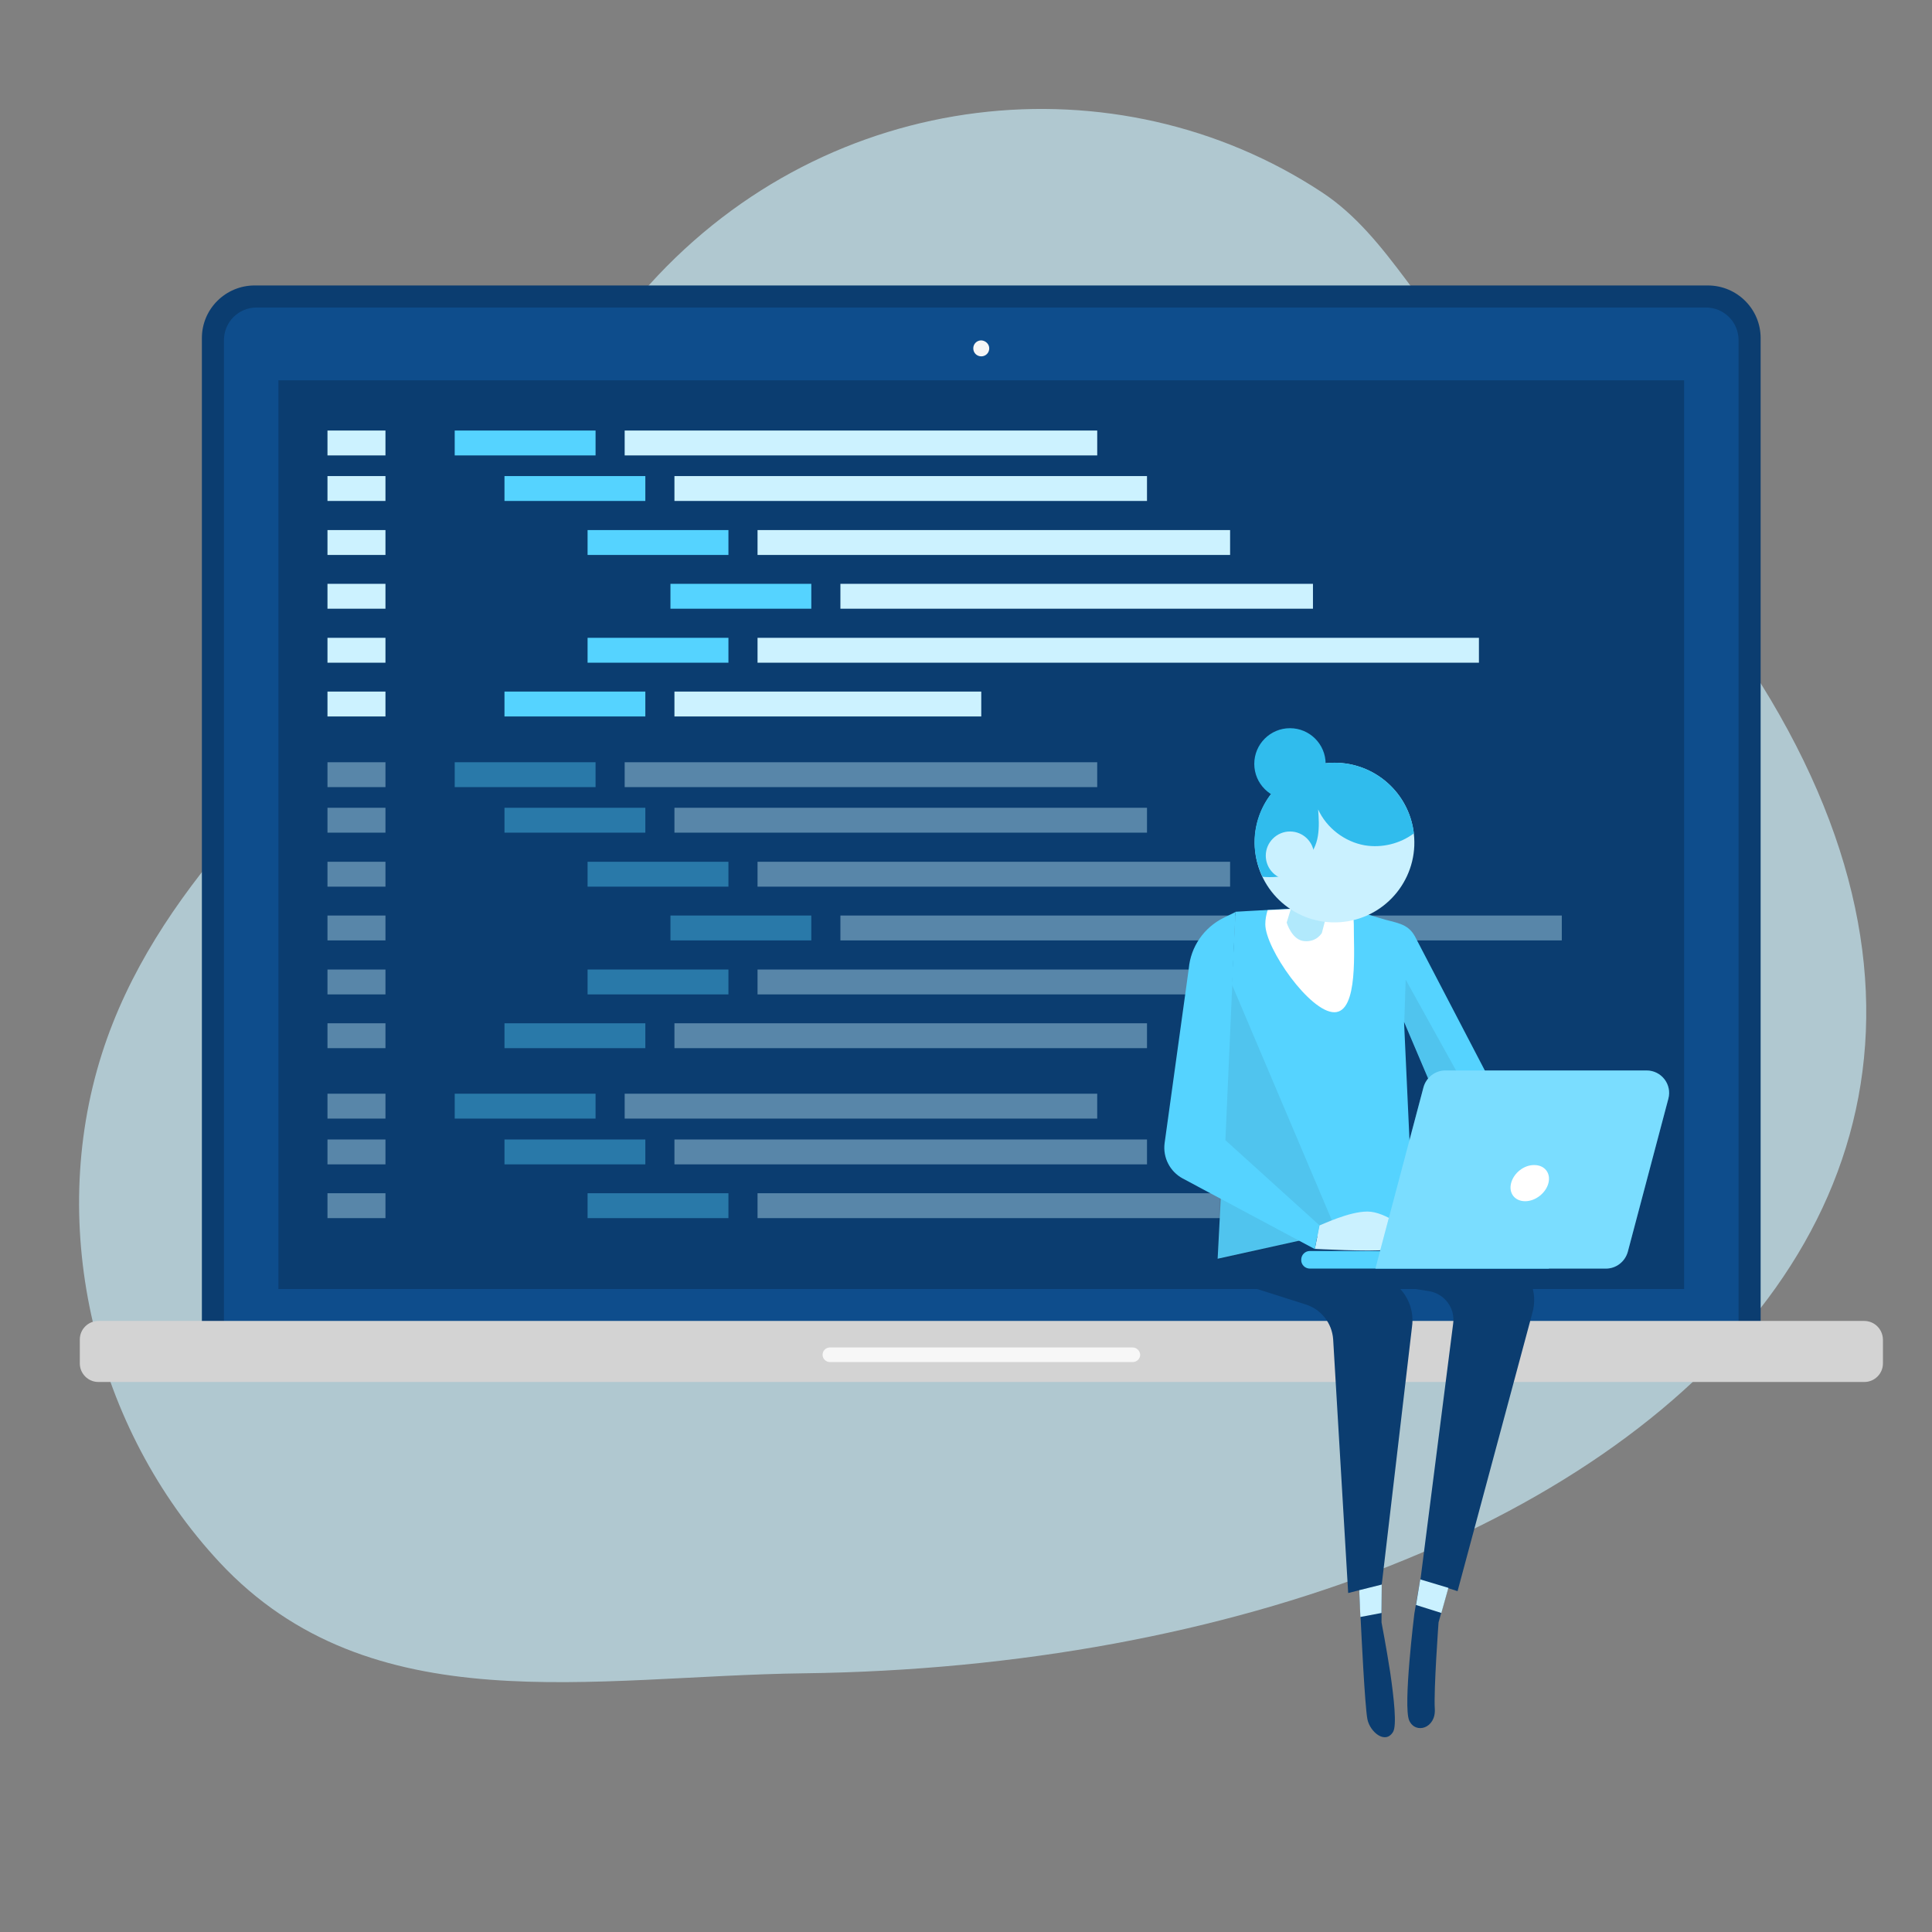 <svg xmlns="http://www.w3.org/2000/svg" xml:space="preserve" id="softwareengineer" x="0" y="0" version="1.1" viewBox="0 0 823 823" enable-background="new 0 0 823 823">
  <rect x="0" y="0" width="823" height="823" fill="#808080" stroke="none"/>
  <path d="M563.1 81.9C476 24.5 353.6 36.1 276.6 121.3c-42.1 46.6-59.2 110.7-102.9 156.3-49.2 51.4-108 101.3-130.3 171.3-23.7 74.4-2.9 159.7 50.1 216.6 64.5 69.2 159.3 48.4 248.9 47.3C709.3 708.2 982 463.3 635 161.4c-29-25.4-43.1-60.6-71.9-79.5z" opacity=".63" fill="#ccf2ff" class="colorcce9ff svgShape"></path>
  <path d="M727.5 121.6h-619c-12.4 0-22.5 10-22.5 22.4v426.3h664V144c0-12.4-10.1-22.4-22.5-22.4z" fill="#0b3d70" class="color0b4870 svgShape"></path>
  <path d="M726.7 131H109.3c-7.7 0-13.9 6.2-13.9 13.9V564h645.2V144.9c0-7.7-6.2-13.9-13.9-13.9z" fill="#0e4d8c" class="color0e538c svgShape"></path>
  <path d="M118.6 162h598.8v387.1H118.6z" fill="#0b3d70" class="color0b4870 svgShape"></path>
  <path d="M421.4 148.4c0 1.9-1.5 3.4-3.4 3.4s-3.4-1.5-3.4-3.4 1.5-3.4 3.4-3.4c1.9.1 3.4 1.6 3.4 3.4z" fill="#f6f6f6" class="colorf6f6f6 svgShape"></path>
  <path d="M193.7 183.4h60V194h-60z" fill="#55d3ff" class="colorffbe55 svgShape"></path>
  <path d="M139.5 183.4h24.7V194h-24.7zM139.5 202.8h24.7v10.6h-24.7zM139.5 225.8h24.7v10.6h-24.7zM139.5 248.7h24.7v10.6h-24.7zM139.5 271.7h24.7v10.6h-24.7zM139.5 294.6h24.7v10.6h-24.7zM266.1 183.4h201.3V194H266.1z" fill="#ccf2ff" class="colorcce9ff svgShape"></path>
  <path d="M214.9 202.8h60v10.6h-60z" fill="#55d3ff" class="colorffbe55 svgShape"></path>
  <path d="M287.3 202.8h201.3v10.6H287.3z" fill="#ccf2ff" class="colorcce9ff svgShape"></path>
  <path d="M250.3 225.8h60v10.6h-60z" fill="#55d3ff" class="colorffbe55 svgShape"></path>
  <path d="M322.7 225.8H524v10.6H322.7z" fill="#ccf2ff" class="colorcce9ff svgShape"></path>
  <path d="M285.6 248.7h60v10.6h-60z" fill="#55d3ff" class="colorffbe55 svgShape"></path>
  <path d="M358 248.7h201.3v10.6H358z" fill="#ccf2ff" class="colorcce9ff svgShape"></path>
  <path d="M250.3 271.7h60v10.6h-60z" fill="#55d3ff" class="colorffbe55 svgShape"></path>
  <path d="M322.7 271.7H630v10.6H322.7z" fill="#ccf2ff" class="colorcce9ff svgShape"></path>
  <path d="M214.9 294.6h60v10.6h-60z" fill="#55d3ff" class="colorffbe55 svgShape"></path>
  <path d="M287.3 294.6H418v10.6H287.3z" fill="#ccf2ff" class="colorcce9ff svgShape"></path>
  <path d="M193.7 324.7h60v10.6h-60z" opacity=".4" fill="#55d3ff" class="colorffbe55 svgShape"></path>
  <path d="M139.5 324.7h24.7v10.6h-24.7zM139.5 344.1h24.7v10.6h-24.7zM139.5 367.1h24.7v10.6h-24.7zM139.5 390h24.7v10.6h-24.7zM139.5 413h24.7v10.6h-24.7zM139.5 435.9h24.7v10.6h-24.7zM266.1 324.7h201.3v10.6H266.1z" opacity=".4" fill="#ccf2ff" class="colorcce9ff svgShape"></path>
  <path d="M214.9 344.1h60v10.6h-60z" opacity=".4" fill="#55d3ff" class="colorffbe55 svgShape"></path>
  <path d="M287.3 344.1h201.3v10.6H287.3z" opacity=".4" fill="#ccf2ff" class="colorcce9ff svgShape"></path>
  <path d="M250.3 367.1h60v10.6h-60z" opacity=".4" fill="#55d3ff" class="colorffbe55 svgShape"></path>
  <path d="M322.7 367.1H524v10.6H322.7z" opacity=".4" fill="#ccf2ff" class="colorcce9ff svgShape"></path>
  <path d="M193.7 465.9h60v10.6h-60z" opacity=".4" fill="#55d3ff" class="colorffbe55 svgShape"></path>
  <path d="M139.5 465.9h24.7v10.6h-24.7zM139.5 485.4h24.7V496h-24.7zM139.5 508.3h24.7v10.6h-24.7zM266.1 465.9h201.3v10.6H266.1z" opacity=".4" fill="#ccf2ff" class="colorcce9ff svgShape"></path>
  <path d="M214.9 485.4h60V496h-60z" opacity=".4" fill="#55d3ff" class="colorffbe55 svgShape"></path>
  <path d="M287.3 485.4h201.3V496H287.3z" opacity=".4" fill="#ccf2ff" class="colorcce9ff svgShape"></path>
  <path d="M250.3 508.3h60v10.6h-60z" opacity=".4" fill="#55d3ff" class="colorffbe55 svgShape"></path>
  <path d="M322.7 508.3H524v10.6H322.7z" opacity=".4" fill="#ccf2ff" class="colorcce9ff svgShape"></path>
  <path d="M285.6 390h60v10.6h-60z" opacity=".4" fill="#55d3ff" class="colorffbe55 svgShape"></path>
  <path d="M358 390h307.3v10.6H358z" opacity=".4" fill="#ccf2ff" class="colorcce9ff svgShape"></path>
  <path d="M250.3 413h60v10.6h-60z" opacity=".4" fill="#55d3ff" class="colorffbe55 svgShape"></path>
  <path d="M322.7 413H524v10.6H322.7z" opacity=".4" fill="#ccf2ff" class="colorcce9ff svgShape"></path>
  <path d="M214.9 435.9h60v10.6h-60z" opacity=".4" fill="#55d3ff" class="colorffbe55 svgShape"></path>
  <path d="M287.3 435.9h201.3v10.6H287.3z" opacity=".4" fill="#ccf2ff" class="colorcce9ff svgShape"></path>
  <path d="M794.1 562.7H41.9c-4.3 0-7.9 3.5-7.9 7.9v10.2c0 4.3 3.5 7.9 7.9 7.9h752.3c4.3 0 7.9-3.5 7.9-7.9v-10.2c-.1-4.4-3.6-7.9-8-7.9z" fill="#d3d3d3" class="colord3d3d3 svgShape"></path>
  <path d="M482.5 574h-129c-1.7 0-3.1 1.4-3.1 3.1 0 1.7 1.4 3.1 3.1 3.1h129.1c1.7 0 3.1-1.4 3.1-3.1-.1-1.7-1.5-3.1-3.2-3.1z" fill="#f7f7f7" class="colorf7f7f7 svgShape"></path>
  <path d="m588.6 675-.1 16.1s2 10.3 3.7 21.3c1.6 11 2.9 22.7 1.2 25.4-3.3 5.4-9.8 0-10.9-5.4-1.1-5.4-2.7-39.1-2.7-39.1l-1.1-21.7 9.9 3.4zM605 672.8l-2.5 14.5s-4.9 39.6-2.2 45.6 11.4 3.3 10.9-4.9c-.5-8.1 1.6-36.9 1.6-36.9l4.9-17.4-12.7-.9z" fill="#0b3d70" class="color0b4870 svgShape"></path>
  <path d="m598.3 496.3-1.2 17.8 46 22.2c8.3 4.5 12.3 14.2 9.6 23.2l-31.8 118.3-15.8-5L619 564c1-6.7-3.6-12.9-10.3-14l-16.4-2.6-17.4-17.8 20.2 18.1c4.9 4.4 7.3 10.9 6.4 17.4L588.6 675l-14.3 3.6-6.4-108.1c-.5-6.9-5.1-12.7-11.6-14.8l-28.3-9c-4.5-2.7-7.3-7.6-7.5-12.9l1.2-38.1 76.6.6z" fill="#0b3d70" class="color0b4870 svgShape"></path>
  <path d="m518.7 536.2 7.6-147.8s31.4-1.9 40.8-1.9c5.1 0 13.8 2.4 20.7 4.6 6.5 2.1 11.8 1.9 15 7.9l51.5 98.8-31.7 3-10.6-12 5.4-8.1-19.3-45.4 3.8 82.5-83.2 18.4z" fill="#55d3ff" class="colorffbe55 svgShape"></path>
  <path d="M598.8 417.3 633 479l-10.6 12.5s-4.3.9-8.4-.5l-1.9-2.2 5.4-8.1-19.3-45.4.6-18z" opacity="8.000000e-02" fill="#1d242b" class="color0f0f0f svgShape"></path>
  <path d="M568.4 431.2c-10.4 0-29.4-27.1-29.4-37.5 0-2.1.4-4.1 1-6 9.7-.5 21.8-1.1 27.1-1.1 2.3 0 5.3.5 8.6 1.2.6 1.9 1 3.8 1 5.9-.1 10.4 2.1 37.5-8.3 37.5z" fill="#ffffff" class="colorffffff svgShape"></path>
  <path d="m522.5 414-3.8 123.1 50.8-12.2z" opacity="8.000000e-02" fill="#1d242b" class="color0f0f0f svgShape"></path>
  <path d="M570.2 371.4c-.9 1.8-7.1 26-7.1 26s-2.2 4-7.5 3.5c-5.3-.4-7.5-7.9-7.5-7.9l9.3-30.4 12.8 8.8z" fill="#b1e9fc" class="colorfcd2b1 svgShape"></path>
  <path d="M537.6 356.5c0 16.7 17.7 35.2 34.4 35.2s26-18.5 26-35.2c0-16.7-13.5-30.2-30.2-30.2-16.7-.1-30.2 13.5-30.2 30.2z" fill="#bceeff" class="colorffbcc6 svgShape"></path>
  <circle cx="568.5" cy="358.9" r="34" transform="rotate(-9.259 568.625 358.984)" fill="#caf1ff" class="colorffe3ca svgShape"></circle>
  <path d="M562.1 522c1.3-.4 12.5-5.9 20.4-5.9 7.9 0 17.6 8.4 17.6 8.4s1.3 4.4-4 3.5c-5.3-.9.7 3.3.7 3.3s-.3.2-6.5 1.1c-6.2.9-30.2-.4-30.2-.4l2-10z" fill="#caf1ff" class="colorffe3ca svgShape"></path>
  <path d="m526.3 388.5-4.3 97.2 40 36.2-1.9 10.2-56.3-30.1c-5.4-2.9-8.5-8.9-7.7-15l10.3-74.4c.8-9.3 6.5-17.5 14.8-21.6l5.1-2.5zM558 540.4h101.8v-7.5H558c-2.1 0-3.7 1.7-3.7 3.7-.1 2.1 1.6 3.8 3.7 3.8z" fill="#55d3ff" class="colorffbe55 svgShape"></path>
  <path d="M585.9 540.4h98.2c4.3 0 8.1-2.9 9.3-7.1l17.3-65.3c1.6-6.1-3-12-9.3-12h-85.7c-4.3 0-8.1 2.9-9.3 7.1l-20.5 77.3z" fill="#55d3ff" class="colorffbe55 svgShape"></path>
  <path d="M585.9 540.4h98.2c4.3 0 8.1-2.9 9.3-7.1l17.3-65.3c1.6-6.1-3-12-9.3-12h-85.7c-4.3 0-8.1 2.9-9.3 7.1l-20.5 77.3z" opacity=".22" fill="#ffffff" class="colorffffff svgShape"></path>
  <path d="M643.7 504c-1.1 4.3 1.6 7.7 6 7.7s8.8-3.5 9.9-7.7c1.1-4.3-1.6-7.7-6-7.7-4.4-.1-8.8 3.4-9.9 7.7z" fill="#ffffff" class="colorffffff svgShape"></path>
  <path d="M568.5 324.9c17.5 0 31.8 13.2 33.8 30.1-5.9 4.4-13.6 6.3-20.9 5.1-8.6-1.5-16.3-7.4-19.9-15.3.3 3.8.5 7.6-.1 11.3-.6 3.7-2.2 7.4-5.2 9.8-.2-2.6-.5-5.4-1.8-7.7-1.4-2.3-4.3-3.9-6.7-2.9-1.8.7-2.9 2.5-3.2 4.4-.3 1.9.2 3.8.9 5.6 1.1 2.8 2.7 5.4 4.7 7.5-4 .6-8.3 1.1-12.3.7-2.1-4.5-3.4-9.4-3.4-14.7 0-18.7 15.3-33.9 34.1-33.9z" fill="#30bced" class="color2a94f4 svgShape"></path>
  <path d="M539.2 364.5c0 5.7 4.6 10.3 10.3 10.3 5.7 0 10.3-4.6 10.3-10.3s-4.6-10.3-10.3-10.3c-5.6 0-10.3 4.6-10.3 10.3zM605 672.8l-1.8 10.9 10.8 3.4 3-10.7zM588.5 687.1l-9 1.7-.5-11.4 9.6-2.4z" fill="#caf1ff" class="colorffe3ca svgShape"></path>
  <circle cx="549.5" cy="325.4" r="15.2" fill="#30bced" class="color2a94f4 svgShape"></circle>
</svg>
